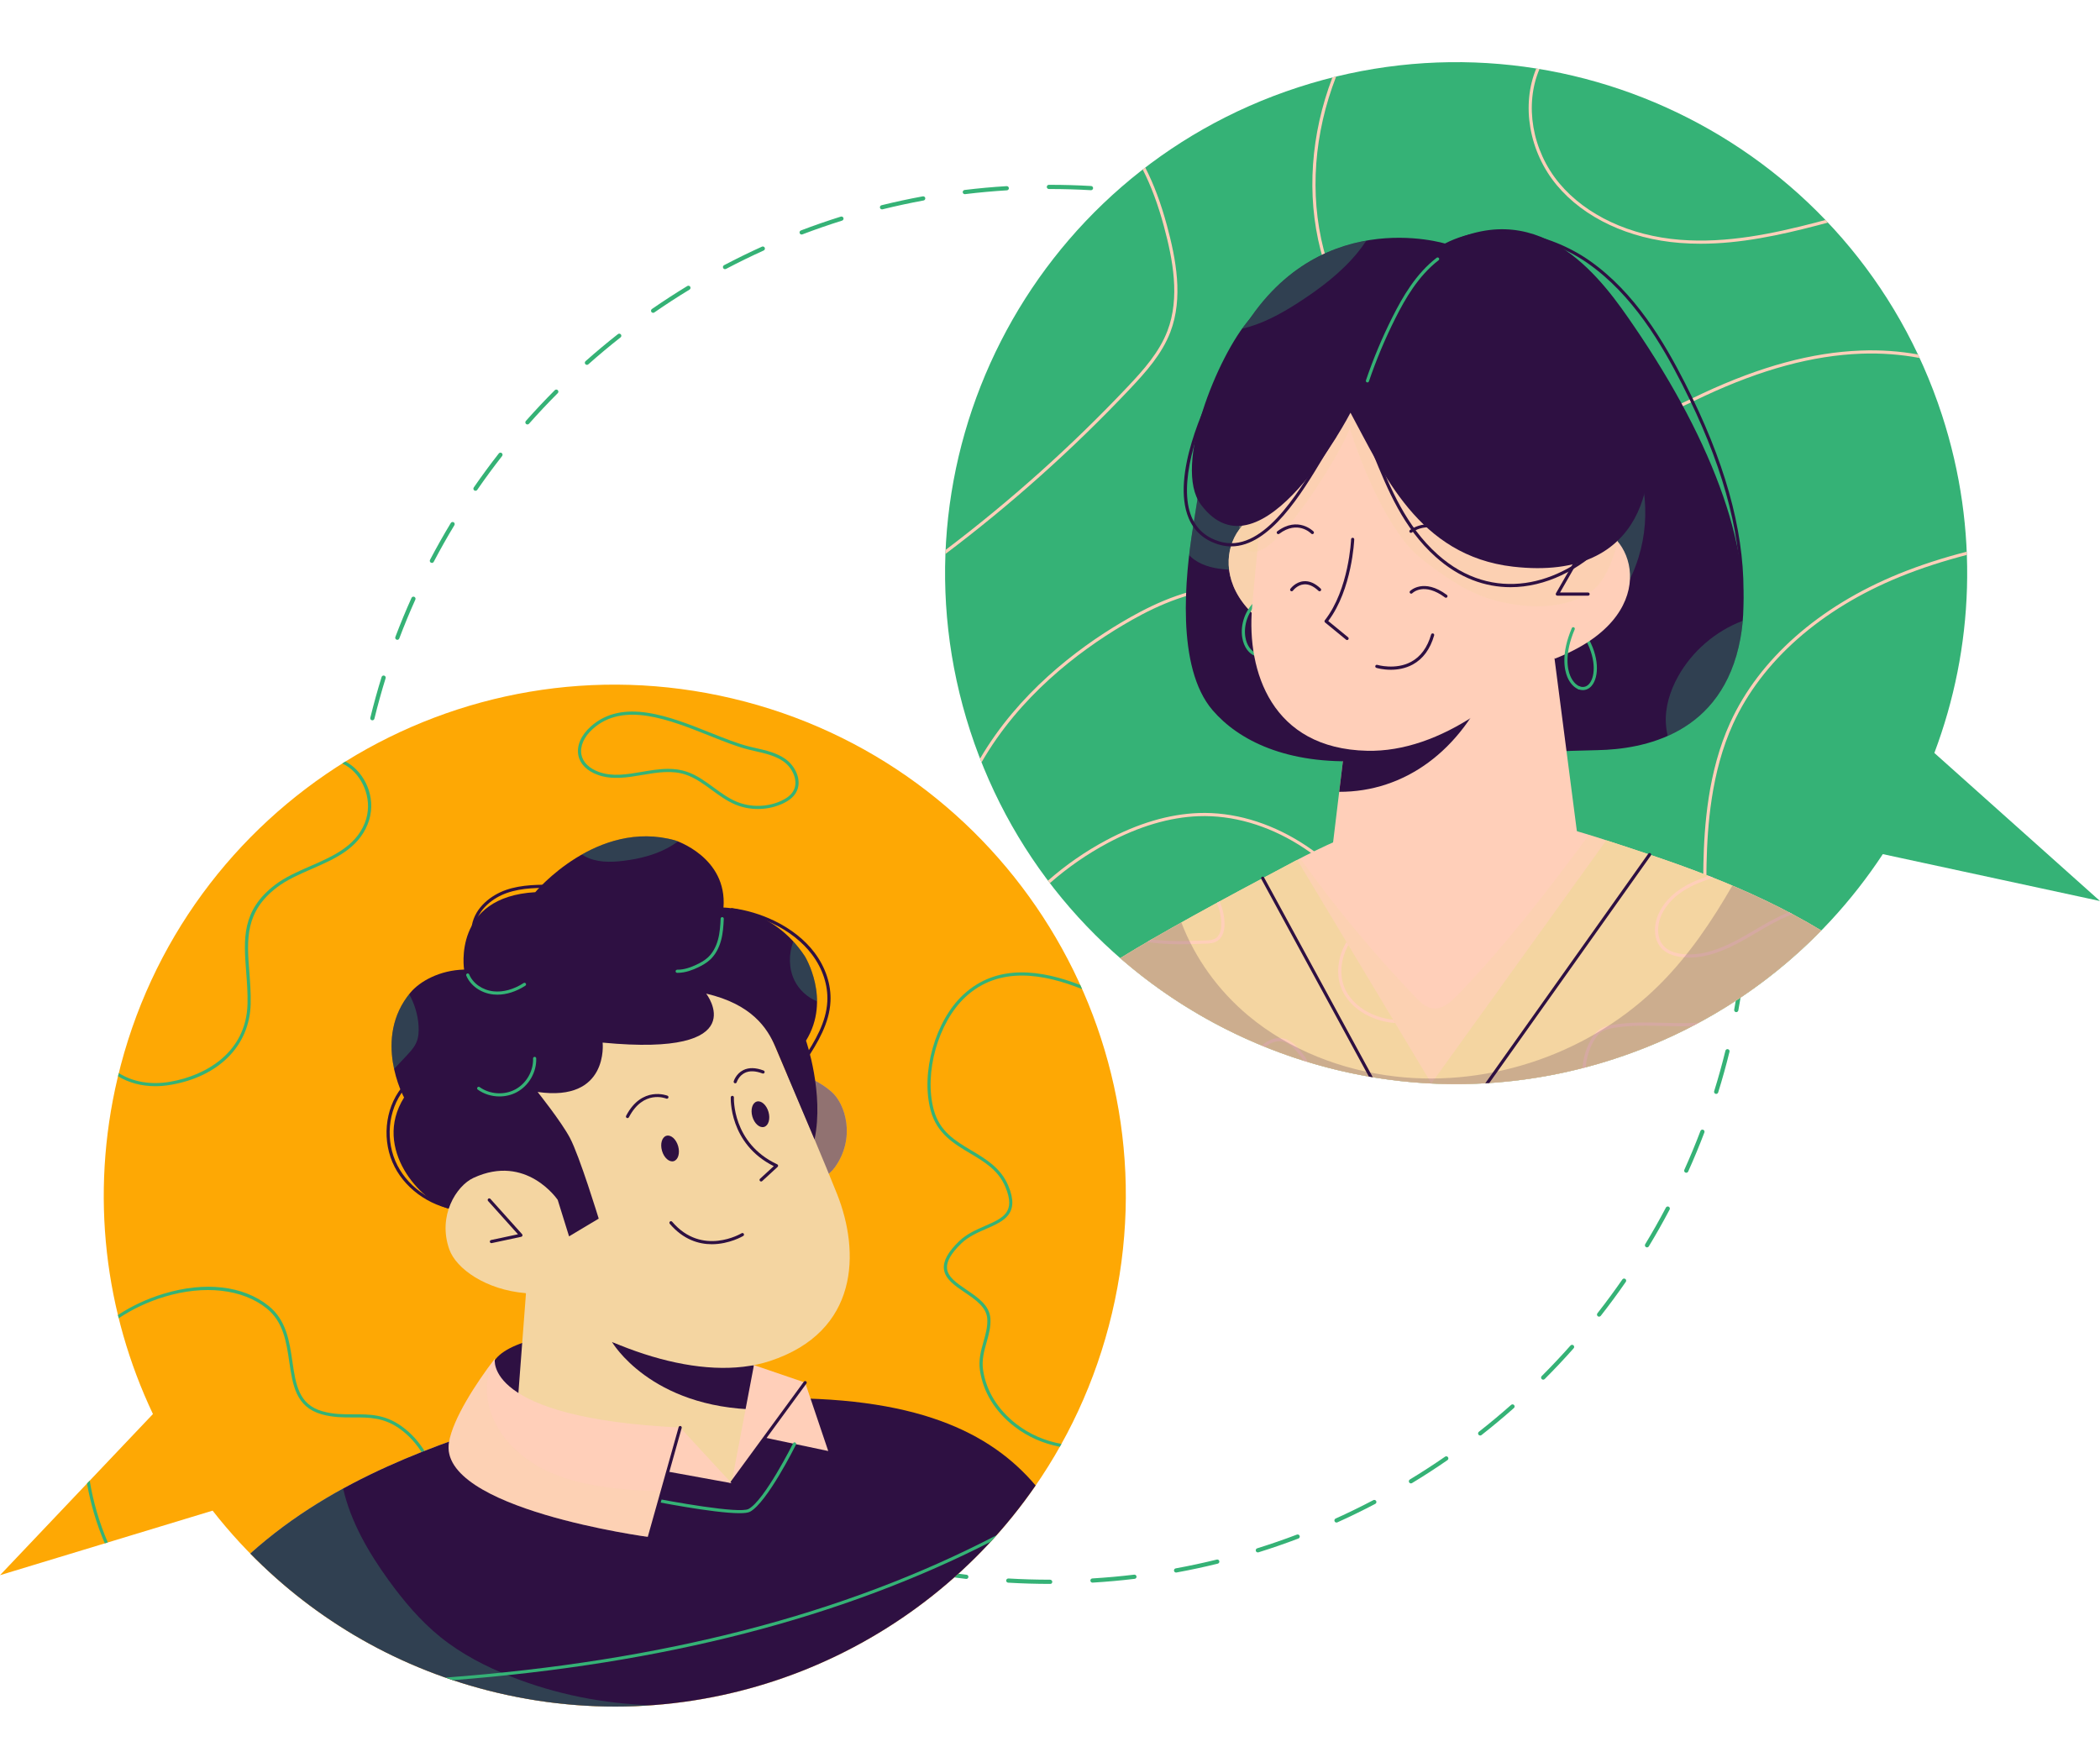 <?xml version="1.0" encoding="UTF-8" standalone="no"?><svg xmlns="http://www.w3.org/2000/svg" xmlns:xlink="http://www.w3.org/1999/xlink" fill="#000000" height="418.5" preserveAspectRatio="xMidYMid meet" version="1" viewBox="0.0 -14.8 500.0 418.5" width="500" zoomAndPan="magnify"><g id="change1_4"><path d="M250.089,362.379H250c-3.317,0-6.67-0.099-9.964-0.293 c-0.275-0.016-0.486-0.253-0.47-0.528c0.017-0.277,0.29-0.48,0.528-0.47 c3.274,0.193,6.607,0.291,9.905,0.291c0.276,0,0.544,0.224,0.544,0.5 S250.365,362.379,250.089,362.379z M260.116,362.076 c-0.263,0-0.483-0.205-0.499-0.47c-0.017-0.275,0.193-0.512,0.469-0.529 c3.32-0.2,6.671-0.502,9.959-0.899c0.255-0.035,0.523,0.161,0.556,0.437 c0.033,0.274-0.162,0.523-0.437,0.557c-3.308,0.399-6.679,0.703-10.018,0.904 C260.136,362.075,260.126,362.076,260.116,362.076z M230.076,361.196 c-0.021,0-0.04-0.001-0.061-0.003c-3.314-0.396-6.661-0.899-9.947-1.495 c-0.272-0.049-0.452-0.31-0.403-0.582c0.05-0.272,0.316-0.451,0.581-0.403 c3.267,0.592,6.594,1.093,9.889,1.486c0.274,0.033,0.47,0.282,0.437,0.556 C230.541,361.009,230.325,361.196,230.076,361.196z M280.019,359.673 c-0.236,0-0.447-0.169-0.491-0.41c-0.049-0.272,0.131-0.532,0.402-0.582 c3.262-0.595,6.551-1.3,9.777-2.093c0.271-0.068,0.54,0.098,0.604,0.366 c0.066,0.268-0.098,0.539-0.366,0.605c-3.245,0.799-6.555,1.507-9.836,2.106 C280.079,359.67,280.049,359.673,280.019,359.673z M210.35,357.616 c-0.039,0-0.079-0.004-0.119-0.014c-3.24-0.794-6.502-1.699-9.694-2.689 c-0.264-0.082-0.411-0.362-0.329-0.625c0.081-0.264,0.356-0.413,0.626-0.33 c3.173,0.985,6.415,1.884,9.636,2.673c0.268,0.066,0.433,0.336,0.366,0.605 C210.779,357.463,210.575,357.616,210.35,357.616z M299.487,354.88 c-0.213,0-0.41-0.137-0.478-0.351c-0.082-0.264,0.065-0.544,0.329-0.626 c3.165-0.986,6.345-2.084,9.451-3.264c0.258-0.1,0.547,0.031,0.646,0.29 c0.098,0.258-0.032,0.547-0.29,0.645c-3.126,1.188-6.325,2.292-9.51,3.285 C299.587,354.873,299.536,354.88,299.487,354.88z M191.185,351.663 c-0.059,0-0.119-0.01-0.177-0.032c-3.128-1.185-6.261-2.481-9.31-3.854 c-0.252-0.113-0.364-0.41-0.251-0.661c0.113-0.253,0.413-0.362,0.661-0.251 c3.031,1.364,6.145,2.653,9.253,3.831c0.259,0.098,0.389,0.387,0.291,0.645 C191.576,351.54,191.387,351.663,191.185,351.663z M318.215,347.768 c-0.19,0-0.372-0.109-0.456-0.294c-0.113-0.252-0.001-0.548,0.251-0.661 c3.023-1.364,6.043-2.837,8.975-4.38c0.243-0.128,0.545-0.036,0.675,0.209 c0.129,0.245,0.035,0.547-0.21,0.675c-2.949,1.552-5.987,3.035-9.028,4.406 C318.354,347.754,318.284,347.768,318.215,347.768z M172.874,343.423 c-0.079,0-0.158-0.019-0.232-0.057c-2.954-1.552-5.905-3.218-8.77-4.951 c-0.236-0.143-0.312-0.45-0.169-0.687c0.144-0.237,0.452-0.31,0.687-0.169 c2.848,1.723,5.78,3.379,8.717,4.921c0.244,0.128,0.339,0.431,0.21,0.675 C173.228,343.326,173.054,343.423,172.874,343.423z M335.94,338.444 c-0.17,0-0.335-0.086-0.429-0.241c-0.143-0.236-0.067-0.543,0.169-0.687 c2.83-1.714,5.652-3.542,8.387-5.433c0.227-0.156,0.538-0.102,0.695,0.127 c0.157,0.227,0.101,0.539-0.127,0.695c-2.751,1.903-5.59,3.742-8.438,5.466 C336.117,338.42,336.028,338.444,335.94,338.444z M155.704,333.033 c-0.099,0-0.197-0.029-0.284-0.089c-2.75-1.9-5.477-3.908-8.105-5.968 c-0.217-0.17-0.255-0.485-0.085-0.702s0.483-0.255,0.702-0.085 c2.612,2.048,5.323,4.044,8.057,5.933c0.228,0.157,0.284,0.468,0.127,0.695 C156.019,332.957,155.862,333.033,155.704,333.033z M352.422,327.046 c-0.147,0-0.295-0.065-0.394-0.191c-0.17-0.217-0.133-0.531,0.085-0.702 c2.615-2.053,5.198-4.208,7.677-6.404c0.207-0.183,0.522-0.166,0.706,0.042 c0.184,0.207,0.164,0.522-0.042,0.706c-2.494,2.21-5.093,4.377-7.724,6.443 C352.639,327.012,352.53,327.046,352.422,327.046z M139.916,320.657 c-0.118,0-0.236-0.042-0.332-0.126c-2.501-2.215-4.966-4.535-7.327-6.895 c-0.195-0.195-0.195-0.512,0-0.707s0.512-0.195,0.707,0 c2.347,2.345,4.798,4.651,7.284,6.854c0.206,0.183,0.226,0.499,0.042,0.706 C140.191,320.6,140.054,320.657,139.916,320.657z M367.426,313.748 c-0.128,0-0.256-0.049-0.354-0.146c-0.195-0.195-0.195-0.512,0-0.707 c2.35-2.35,4.657-4.8,6.857-7.28c0.183-0.208,0.498-0.226,0.706-0.042 c0.206,0.183,0.226,0.499,0.042,0.706c-2.213,2.496-4.534,4.96-6.898,7.324 C367.682,313.699,367.554,313.748,367.426,313.748z M125.73,306.484 c-0.138,0-0.275-0.057-0.374-0.168c-2.217-2.498-4.385-5.096-6.446-7.72 c-0.17-0.217-0.133-0.531,0.085-0.702c0.216-0.171,0.53-0.134,0.702,0.084 c2.048,2.608,4.204,5.19,6.407,7.673c0.184,0.207,0.164,0.523-0.042,0.706 C125.967,306.442,125.849,306.484,125.73,306.484z M380.733,298.742 c-0.108,0-0.217-0.035-0.309-0.106c-0.217-0.17-0.255-0.485-0.085-0.702 c2.054-2.619,4.051-5.329,5.937-8.054c0.156-0.228,0.468-0.283,0.695-0.126 c0.228,0.157,0.284,0.468,0.127,0.696c-1.896,2.742-3.905,5.468-5.972,8.102 C381.028,298.676,380.882,298.742,380.733,298.742z M113.352,290.72 c-0.158,0-0.314-0.075-0.411-0.215c-1.897-2.742-3.738-5.579-5.472-8.434 c-0.143-0.236-0.067-0.543,0.168-0.687c0.236-0.142,0.544-0.069,0.688,0.168 c1.723,2.837,3.552,5.658,5.438,8.383c0.157,0.227,0.101,0.539-0.127,0.696 C113.55,290.691,113.45,290.72,113.352,290.72z M392.145,282.24 c-0.089,0-0.178-0.023-0.259-0.072c-0.236-0.143-0.312-0.451-0.169-0.687 c1.725-2.845,3.382-5.776,4.927-8.714c0.129-0.245,0.432-0.337,0.675-0.209 c0.245,0.128,0.339,0.431,0.21,0.675c-1.554,2.955-3.222,5.905-4.956,8.767 C392.479,282.154,392.313,282.24,392.145,282.24z M102.961,273.591 c-0.18,0-0.353-0.097-0.442-0.267c-1.551-2.945-3.035-5.982-4.412-9.026 c-0.113-0.251-0.002-0.548,0.25-0.662c0.249-0.114,0.548-0.002,0.662,0.25 c1.367,3.026,2.843,6.044,4.385,8.973c0.129,0.244,0.035,0.547-0.209,0.675 C103.119,273.572,103.04,273.591,102.961,273.591z M401.489,264.474 c-0.069,0-0.139-0.014-0.205-0.044c-0.252-0.113-0.364-0.409-0.251-0.661 c1.364-3.025,2.654-6.138,3.836-9.251c0.098-0.258,0.387-0.389,0.646-0.29 c0.258,0.098,0.388,0.387,0.29,0.645c-1.189,3.133-2.487,6.264-3.859,9.308 C401.861,264.365,401.68,264.474,401.489,264.474z M94.721,255.346 c-0.201,0-0.392-0.123-0.468-0.322c-1.188-3.125-2.295-6.323-3.29-9.507 c-0.082-0.264,0.064-0.544,0.328-0.626c0.268-0.083,0.545,0.065,0.627,0.328 c0.988,3.165,2.088,6.344,3.271,9.45c0.098,0.258-0.032,0.547-0.29,0.645 C94.84,255.335,94.78,255.346,94.721,255.346z M408.612,245.695 c-0.049,0-0.099-0.007-0.148-0.022c-0.264-0.082-0.411-0.362-0.329-0.626 c0.984-3.163,1.886-6.404,2.68-9.634c0.065-0.268,0.334-0.436,0.604-0.366 c0.269,0.065,0.433,0.336,0.366,0.604c-0.798,3.25-1.705,6.511-2.695,9.692 C409.023,245.558,408.825,245.695,408.612,245.695z M88.743,236.207 c-0.225,0-0.43-0.152-0.485-0.38c-0.802-3.25-1.512-6.559-2.111-9.835 c-0.05-0.271,0.131-0.532,0.402-0.582c0.267-0.05,0.531,0.13,0.582,0.402 c0.596,3.256,1.302,6.545,2.098,9.776c0.066,0.268-0.098,0.539-0.365,0.605 C88.822,236.203,88.782,236.207,88.743,236.207z M413.395,226.224 c-0.03,0-0.061-0.002-0.091-0.008c-0.271-0.049-0.451-0.31-0.402-0.581 c0.595-3.268,1.097-6.594,1.492-9.887c0.033-0.275,0.283-0.466,0.556-0.437 c0.274,0.033,0.47,0.282,0.437,0.556c-0.397,3.313-0.902,6.66-1.5,9.947 C413.842,226.055,413.631,226.224,413.395,226.224z M85.13,216.487 c-0.249,0-0.465-0.186-0.495-0.44c-0.4-3.299-0.707-6.669-0.91-10.017 c-0.017-0.275,0.193-0.513,0.469-0.529c0.279-0.02,0.514,0.194,0.529,0.469 c0.202,3.328,0.507,6.678,0.904,9.958c0.033,0.274-0.162,0.523-0.436,0.557 C85.171,216.486,85.15,216.487,85.13,216.487z M415.786,206.318 c-0.01,0-0.02-0-0.029-0.001c-0.276-0.016-0.486-0.253-0.47-0.529 c0.197-3.312,0.297-6.674,0.297-9.994v-0.354c0-0.276,0.224-0.5,0.5-0.5s0.5,0.224,0.5,0.5 v0.354c0,3.339-0.101,6.722-0.299,10.053 C416.27,206.114,416.049,206.318,415.786,206.318z M83.916,196.473 c-0.276,0-0.5-0.224-0.5-0.5v-0.178c0-3.284,0.097-6.607,0.288-9.876 c0.016-0.275,0.258-0.485,0.528-0.47c0.275,0.016,0.486,0.252,0.47,0.528 c-0.189,3.25-0.286,6.553-0.286,9.817v0.178 C84.416,196.249,84.192,196.473,83.916,196.473z M415.765,185.915 c-0.262,0-0.481-0.204-0.498-0.469c-0.206-3.322-0.514-6.672-0.915-9.957 c-0.034-0.274,0.161-0.523,0.436-0.557c0.264-0.041,0.522,0.161,0.557,0.436 c0.404,3.304,0.714,6.674,0.921,10.016c0.018,0.275-0.192,0.513-0.468,0.53 C415.786,185.914,415.775,185.915,415.765,185.915z M85.089,176.459 c-0.021,0-0.04-0.001-0.061-0.003c-0.273-0.033-0.47-0.282-0.437-0.556 c0.395-3.319,0.896-6.666,1.489-9.948c0.05-0.272,0.312-0.453,0.581-0.403 c0.271,0.049,0.452,0.31,0.403,0.581c-0.59,3.263-1.088,6.59-1.481,9.889 C85.554,176.272,85.338,176.459,85.089,176.459z M413.329,166.015 c-0.236,0-0.446-0.168-0.491-0.409c-0.602-3.268-1.311-6.556-2.108-9.774 c-0.066-0.268,0.097-0.539,0.365-0.605c0.27-0.067,0.539,0.097,0.605,0.365 c0.803,3.237,1.516,6.546,2.122,9.833c0.05,0.272-0.13,0.533-0.401,0.583 C413.39,166.013,413.359,166.015,413.329,166.015z M88.657,156.73 c-0.039,0-0.079-0.004-0.119-0.014c-0.268-0.066-0.432-0.336-0.366-0.604 c0.792-3.242,1.695-6.503,2.685-9.695c0.081-0.263,0.355-0.413,0.626-0.33 c0.264,0.082,0.411,0.362,0.329,0.625c-0.983,3.172-1.881,6.414-2.669,9.636 C89.087,156.577,88.883,156.73,88.657,156.73z M408.507,146.555 c-0.213,0-0.41-0.137-0.478-0.351c-0.993-3.167-2.097-6.346-3.279-9.446 c-0.099-0.258,0.03-0.547,0.288-0.646c0.261-0.099,0.547,0.031,0.646,0.289 c1.19,3.119,2.301,6.316,3.301,9.503c0.082,0.263-0.064,0.544-0.328,0.626 C408.606,146.547,408.557,146.555,408.507,146.555z M94.6,137.561 c-0.059,0-0.118-0.01-0.177-0.032c-0.259-0.098-0.389-0.386-0.291-0.645 c1.184-3.129,2.479-6.263,3.85-9.312c0.112-0.251,0.41-0.364,0.661-0.251 c0.252,0.113,0.364,0.409,0.251,0.661c-1.363,3.031-2.65,6.145-3.826,9.255 C94.991,137.438,94.802,137.561,94.6,137.561z M401.364,127.838 c-0.19,0-0.372-0.109-0.455-0.293c-1.367-3.017-2.846-6.034-4.396-8.968 c-0.129-0.244-0.035-0.546,0.209-0.675c0.241-0.128,0.546-0.037,0.676,0.208 c1.559,2.951,3.047,5.986,4.421,9.021c0.114,0.252,0.003,0.548-0.249,0.662 C401.504,127.824,401.434,127.838,401.364,127.838z M102.831,119.247 c-0.079,0-0.158-0.019-0.232-0.057c-0.244-0.128-0.339-0.431-0.21-0.675 c1.556-2.966,3.22-5.917,4.946-8.772c0.144-0.237,0.452-0.31,0.687-0.169 c0.236,0.143,0.312,0.45,0.169,0.687c-1.716,2.837-3.37,5.771-4.917,8.719 C103.185,119.15,103.011,119.247,102.831,119.247z M392.012,110.128 c-0.168,0-0.333-0.085-0.427-0.24c-1.726-2.835-3.559-5.654-5.448-8.377 c-0.157-0.227-0.101-0.539,0.126-0.696c0.226-0.158,0.538-0.101,0.696,0.125 c1.9,2.74,3.744,5.575,5.479,8.428c0.144,0.236,0.069,0.543-0.167,0.687 C392.19,110.105,392.101,110.128,392.012,110.128z M113.212,102.072 c-0.099,0-0.197-0.029-0.284-0.088c-0.228-0.157-0.284-0.468-0.127-0.696 c1.894-2.744,3.899-5.472,5.963-8.108c0.17-0.218,0.483-0.256,0.702-0.085 c0.217,0.17,0.255,0.484,0.085,0.702c-2.051,2.621-4.045,5.333-5.928,8.06 C113.526,101.996,113.37,102.072,113.212,102.072z M380.587,93.664 c-0.147,0-0.294-0.065-0.393-0.191c-2.047-2.602-4.206-5.182-6.416-7.667 c-0.184-0.206-0.165-0.522,0.042-0.706c0.205-0.184,0.521-0.166,0.706,0.042 c2.223,2.5,4.395,5.095,6.453,7.713c0.171,0.217,0.134,0.531-0.083,0.702 C380.805,93.629,380.695,93.664,380.587,93.664z M125.579,86.277 c-0.118,0-0.236-0.042-0.331-0.125c-0.207-0.183-0.227-0.499-0.043-0.706 c2.211-2.5,4.529-4.966,6.891-7.332c0.195-0.196,0.512-0.195,0.707-0.001 c0.195,0.195,0.195,0.512,0,0.707c-2.346,2.352-4.65,4.804-6.85,7.289 C125.854,86.22,125.717,86.277,125.579,86.277z M367.266,78.682 c-0.128,0-0.256-0.049-0.354-0.146c-2.354-2.348-4.808-4.651-7.291-6.846 c-0.207-0.183-0.227-0.499-0.044-0.706c0.185-0.208,0.5-0.226,0.706-0.043 c2.498,2.208,4.967,4.525,7.336,6.887c0.195,0.195,0.195,0.512,0.001,0.707 C367.522,78.634,367.394,78.682,367.266,78.682z M139.745,72.085 c-0.138,0-0.275-0.057-0.374-0.168c-0.184-0.207-0.164-0.522,0.042-0.706 c2.497-2.218,5.094-4.389,7.717-6.451c0.214-0.17,0.531-0.134,0.701,0.084 c0.171,0.217,0.134,0.532-0.084,0.702c-2.606,2.049-5.188,4.207-7.67,6.413 C139.982,72.043,139.863,72.085,139.745,72.085z M352.238,65.4 c-0.108,0-0.217-0.035-0.308-0.106c-2.613-2.044-5.326-4.038-8.063-5.925 c-0.227-0.157-0.284-0.468-0.127-0.695c0.157-0.229,0.469-0.284,0.695-0.128 c2.753,1.898,5.482,3.904,8.11,5.96c0.218,0.17,0.257,0.484,0.086,0.702 C352.533,65.334,352.387,65.4,352.238,65.4z M155.503,59.697 c-0.158,0-0.313-0.075-0.411-0.215c-0.157-0.227-0.101-0.538,0.126-0.696 c2.749-1.905,5.586-3.747,8.432-5.475c0.235-0.143,0.543-0.069,0.688,0.168 c0.143,0.236,0.067,0.543-0.168,0.687c-2.829,1.717-5.648,3.548-8.381,5.442 C155.701,59.668,155.602,59.697,155.503,59.697z M335.718,54.012 c-0.089,0-0.178-0.023-0.259-0.072c-2.849-1.72-5.783-3.373-8.722-4.912 c-0.244-0.128-0.339-0.43-0.211-0.675c0.129-0.245,0.434-0.339,0.676-0.211 c2.955,1.549,5.907,3.211,8.774,4.941c0.236,0.143,0.312,0.45,0.169,0.687 C336.052,53.926,335.887,54.012,335.718,54.012z M172.626,49.298 c-0.179,0-0.353-0.097-0.442-0.267c-0.129-0.244-0.035-0.547,0.209-0.676 c2.952-1.557,5.988-3.042,9.024-4.416c0.249-0.114,0.547-0.002,0.662,0.25 c0.113,0.251,0.002,0.548-0.25,0.662c-3.019,1.365-6.036,2.842-8.97,4.39 C172.785,49.279,172.705,49.298,172.626,49.298z M317.938,44.697 c-0.068,0-0.139-0.014-0.205-0.044c-3.035-1.362-6.15-2.647-9.258-3.821 c-0.258-0.098-0.389-0.386-0.291-0.645c0.097-0.259,0.384-0.39,0.645-0.291 c3.126,1.18,6.26,2.474,9.314,3.844c0.252,0.113,0.364,0.409,0.251,0.661 C318.311,44.587,318.128,44.697,317.938,44.697z M190.867,41.047 c-0.201,0-0.392-0.123-0.467-0.322c-0.099-0.258,0.03-0.547,0.289-0.646 c3.12-1.189,6.318-2.298,9.505-3.295c0.268-0.082,0.545,0.065,0.627,0.328 c0.082,0.264-0.064,0.544-0.328,0.626c-3.167,0.992-6.346,2.093-9.448,3.275 C190.986,41.037,190.927,41.047,190.867,41.047z M299.146,37.603 c-0.049,0-0.099-0.007-0.147-0.022c-3.174-0.981-6.416-1.877-9.638-2.663 c-0.269-0.065-0.433-0.336-0.367-0.604c0.065-0.268,0.34-0.433,0.604-0.367 c3.242,0.791,6.504,1.692,9.696,2.679c0.264,0.082,0.412,0.361,0.33,0.625 C299.558,37.465,299.36,37.603,299.146,37.603z M210.003,35.059 c-0.225,0-0.429-0.152-0.485-0.38c-0.066-0.268,0.098-0.539,0.365-0.605 c3.237-0.801,6.547-1.513,9.835-2.117c0.265-0.051,0.531,0.129,0.582,0.401 c0.05,0.271-0.13,0.532-0.401,0.582c-3.269,0.601-6.558,1.309-9.775,2.104 C210.083,35.055,210.042,35.059,210.003,35.059z M279.668,32.854 c-0.03,0-0.06-0.002-0.09-0.008c-3.264-0.589-6.591-1.085-9.889-1.476 c-0.274-0.033-0.471-0.281-0.438-0.555c0.031-0.274,0.281-0.469,0.555-0.438 c3.318,0.393,6.665,0.893,9.949,1.485c0.271,0.049,0.452,0.309,0.403,0.581 C280.115,32.684,279.905,32.854,279.668,32.854z M229.72,31.436 c-0.249,0-0.465-0.186-0.495-0.439c-0.033-0.274,0.161-0.523,0.436-0.557 c3.314-0.403,6.685-0.711,10.018-0.914c0.261-0.014,0.513,0.193,0.529,0.469 s-0.193,0.513-0.469,0.529c-3.312,0.202-6.662,0.508-9.957,0.909 C229.761,31.435,229.74,31.436,229.72,31.436z M259.76,30.494 c-0.011,0-0.021-0-0.03-0.001c-3.215-0.187-6.488-0.281-9.729-0.281 l-0.266,0c-0.276,0-0.5-0.224-0.5-0.5s0.224-0.5,0.5-0.5l0.263-0 c3.264,0,6.557,0.095,9.791,0.283c0.275,0.016,0.486,0.252,0.47,0.528 C260.242,30.288,260.022,30.494,259.76,30.494z" fill="#35b276"/></g><g><g id="change1_9"><path d="M460.56,164.503c9.397-24.938,10.709-53.116,1.829-80.431 c-20.772-63.894-89.407-98.851-153.301-78.079s-98.851,89.407-78.079,153.301 c20.772,63.894,89.407,98.851,153.301,78.079 c27.315-8.88,49.334-26.512,63.979-48.777L500,199.763L460.56,164.503z" fill="#35b276"/></g><g id="change2_1"><path d="M468.299,117.343c-5.401,1.402-10.758,3.099-15.963,5.221 c-18.785,7.659-32.884,20.098-39.699,35.026 c-5.258,11.518-6.12,24.5-6.312,33.264c-0.111,5.066-0.058,10.917,1.989,16.25 c1.628,4.236,4.497,7.998,7.06,11.19c0.64,0.798,1.312,1.611,2.002,2.426 c-0.204,0.146-0.405,0.295-0.61,0.44c-0.681-0.805-1.344-1.608-1.977-2.396 c-2.598-3.237-5.509-7.054-7.174-11.392c-2.097-5.459-2.152-11.397-2.04-16.535 c0.192-8.83,1.063-21.915,6.38-33.559 c6.895-15.103,21.135-27.678,40.098-35.409 c5.289-2.157,10.73-3.875,16.211-5.292 C468.275,116.833,468.29,117.088,468.299,117.343z M268.984,77.862 c3.952-4.182,7.665-8.366,9.664-13.57c3.131-8.153,1.35-17.417-0.806-25.403 c-1.431-5.303-3.154-9.894-5.158-13.779c-0.201,0.154-0.404,0.307-0.604,0.462 c1.952,3.81,3.635,8.313,5.038,13.513c2.124,7.87,3.884,16.987,0.831,24.939 c-1.95,5.076-5.611,9.199-9.51,13.323 c-13.328,14.101-27.825,27.09-43.29,38.803 c-0.015,0.324-0.035,0.647-0.048,0.971 C240.787,105.284,255.485,92.143,268.984,77.862z M285.365,178.811 c-6.999,0.253-14.389,2.432-21.964,6.477c-4.984,2.661-9.638,5.893-13.883,9.617 c0.151,0.2,0.304,0.398,0.457,0.597c4.211-3.7,8.831-6.91,13.78-9.553 c7.474-3.99,14.754-6.139,21.638-6.389c16.243-0.588,33.04,9.853,42.816,26.593 c6.758,11.571,9.864,24.562,11.478,37.007c0.253,0.015,0.508,0.024,0.761,0.037 c-1.619-12.566-4.746-25.703-11.591-37.422 C318.941,188.799,301.873,178.208,285.365,178.811z M399.964,43.049 c1.646,0.129,3.289,0.19,4.926,0.19c9.541,0,18.896-2.048,27.681-4.33 c0.882-0.229,1.762-0.472,2.644-0.707c-0.195-0.206-0.386-0.416-0.582-0.621 c-0.75,0.2-1.5,0.407-2.251,0.602c-10.229,2.657-21.228,4.996-32.358,4.118 c-11.921-0.94-22.401-5.841-28.752-13.447 c-6.557-7.851-8.322-18.785-4.731-27.212c-0.255-0.042-0.509-0.089-0.764-0.13 c-3.601,8.658-1.771,19.811,4.918,27.822 C377.174,37.094,387.843,42.093,399.964,43.049z M443.098,69.425 c4.812-0.179,9.487,0.179,13.939,1.021c-0.129-0.279-0.253-0.562-0.384-0.839 c-4.351-0.783-8.905-1.109-13.583-0.931C431.5,69.109,419.225,72.423,405.541,78.807 c-0.925,0.432-1.847,0.872-2.77,1.313c-3.863,1.846-7.858,3.755-12.022,4.934 c-6.304,1.785-12.851,1.883-18.412,1.742c-9.165-0.231-15.977-1.239-22.087-3.268 c-16.662-5.533-30.44-20.827-35.103-38.964 c-3.391-13.194-2.26-27.661,2.983-41.134c-0.299,0.073-0.598,0.154-0.896,0.229 c-5.133,13.475-6.202,27.91-2.813,41.091 c4.724,18.378,18.694,33.878,35.593,39.49c6.184,2.053,13.062,3.073,22.304,3.306 c5.626,0.142,12.237,0.042,18.637-1.771c4.226-1.196,8.249-3.119,12.141-4.979 c0.921-0.44,1.841-0.879,2.763-1.31 C419.449,73.146,431.631,69.855,443.098,69.425z M368.341,205.849 c-0.479-21.313-2.814-43.01-16.551-57.339 c-8.66-9.034-20.71-13.86-32.31-18.03 c-9.817-3.528-19.462-6.618-29.439-5.648c-9.172,0.888-17.522,5.314-23.006,8.565 c-10.825,6.42-24.611,16.966-33.683,32.451c0.115,0.297,0.234,0.591,0.352,0.886 c8.987-15.627,22.852-26.25,33.714-32.692c5.422-3.215,13.673-7.591,22.695-8.465 c9.829-0.953,19.38,2.109,29.113,5.608c11.516,4.139,23.475,8.926,32.022,17.842 c13.559,14.145,15.867,35.676,16.342,56.837l0.033,1.485 c0.25,11.323,0.507,22.862,2.724,33.665c0.245-0.049,0.491-0.099,0.736-0.15 c-2.206-10.746-2.46-22.247-2.71-33.532L368.341,205.849z" fill="#ffcfb9"/></g><g id="change3_25"><path d="M380.364,163.836c10.792-0.218,29.788-3.631,34.017-26.588 c3.566-19.357-6.041-46.183-25.43-74.511 c-6.878-10.049-21.425-31.281-44.651-19.467c0,0-31.849-10.059-49.808,22.89 c-5.501,10.094-4.775,9.225-10.472,44.774 c-1.823,11.377-4.095,33.189,4.703,43.405 c6.134,7.123,17.542,12.988,35.617,12.054 C339.089,165.631,365.598,164.135,380.364,163.836z" fill="#2e1042"/></g><g id="change1_12" opacity="0.3"><path d="M388.626,121.948c4.606-10.432,3.845-21.503-0.647-31.592 c-5.066-11.377-9.828-8.069-12.193,3.609 C374.079,102.389,377.78,146.503,388.626,121.948z" fill="#35b276"/></g><g id="change1_11" opacity="0.3"><path d="M291.203,120.743c6.621,0.694,13.625-1.102,18.593-5.533 c2.922-2.606,5.036-5.977,7.109-9.299c-5.149-1.192-10.235-2.022-15.299-3.534 c-5.16-1.54-10.296-3.24-15.49-4.662c-0.592,3.752-1.276,8.097-2.097,13.219 c-0.303,1.89-0.614,4.085-0.889,6.449c0.145,0.153,0.288,0.308,0.445,0.451 C285.62,119.701,288.45,120.454,291.203,120.743z" fill="#35b276"/></g><g id="change2_7"><path d="M368.443 129.031L376.386 190.4 316.683 191.755 323.304 136.912z" fill="#ffcfb9"/></g><g id="change2_4"><path d="M320.379,116.777c0,0-4.828-11.346-18.895-9.51 c-10.059,1.313-16.786,21.492,9.018,31.441L320.379,116.777z" fill="#ffcfb9"/></g><g id="change4_4" opacity="0.5"><path d="M320.379,116.777c0,0-4.828-11.346-18.895-9.51 c-10.059,1.313-16.786,21.492,9.018,31.441L320.379,116.777z" fill="#f4d5a1"/></g><g id="change1_17"><path d="M299.169,141.517c-0.038,0-0.077-0.006-0.116-0.019 c-1.695-0.551-2.924-2.229-3.284-4.49c-0.458-2.875,0.536-6.838,3.791-9.214 c0.166-0.122,0.401-0.086,0.523,0.082c0.122,0.167,0.086,0.402-0.082,0.524 c-2.998,2.189-3.914,5.841-3.491,8.49c0.314,1.977,1.353,3.433,2.775,3.896 c0.196,0.064,0.305,0.275,0.24,0.472 C299.474,141.416,299.327,141.517,299.169,141.517z" fill="#35b276"/></g><g id="change3_28"><path d="M355.017,147.001c2.257-5.385-31.712-10.088-31.712-10.088 l-5.176,28.379l1.607,1.179l-0.88,7.289 C334.379,173.805,347.876,164.035,355.017,147.001z" fill="#2e1042"/></g><g id="change1_1"><path d="M376.856,149.539c-0.322,0-0.655-0.058-0.992-0.175 c-0.195-0.068-0.298-0.282-0.23-0.478c0.069-0.196,0.283-0.298,0.479-0.23 c1.138,0.397,1.892-0.151,2.323-0.681c1.5-1.847,1.565-6.346-1.269-11.047 c-0.106-0.177-0.05-0.408,0.128-0.515c0.176-0.106,0.407-0.051,0.515,0.128 c3.042,5.047,2.911,9.811,1.208,11.907 C378.436,149.165,377.679,149.539,376.856,149.539z" fill="#35b276"/></g><g id="change2_8"><path d="M304.011,72.705c0,0-4.67,42.197-5.909,57.245 c-1.242,15.094,4.634,33.53,27.419,34.036 c17.295,0.384,35.299-12.875,49.618-31.504l6.794-54.521L304.011,72.705z" fill="#ffcfb9"/></g><g id="change2_5"><path d="M360.254,120.141c0,0,4.828-11.346,18.895-9.51 c10.059,1.313,16.786,21.492-9.018,31.441L360.254,120.141z" fill="#ffcfb9"/></g><g id="change4_5" opacity="0.3"><path d="M385.986,108.97l-4.052-31.009l-77.923-5.256 c0,0-16.477,46.421-4.648,43.803c6.362-1.408,19.738-23.213,22.042-29.308 c2.743,9.017,9.438,25.059,16.838,30.895c5.315,4.192,10.972,8.23,17.5,10.019 c7.818,2.142,17.297,2.429,23.69-2.554 C384.405,121.683,386.401,109.003,385.986,108.97z" fill="#f4d5a1"/></g><g id="change3_9"><path d="M378.119,127.048h-7.333c-0.134,0-0.258-0.071-0.324-0.187 c-0.067-0.116-0.067-0.258-0.001-0.375l5.732-9.999 c0.104-0.181,0.333-0.241,0.512-0.139c0.18,0.103,0.242,0.332,0.139,0.512 l-5.41,9.438h6.686c0.207,0,0.375,0.168,0.375,0.375S378.326,127.048,378.119,127.048z" fill="#2e1042"/></g><g id="change2_2"><path d="M308.17,190.33c-18.746,9.929-31.95,17.158-41.449,23.035 c31.177,27.145,75.414,37.72,117.588,24.009 c19.351-6.291,36.027-16.99,49.323-30.601 c-17.701-10.693-36.275-16.588-50.648-21.293 C353.128,175.708,336.951,175.086,308.17,190.33z" fill="#ffcfb9"/></g><g id="change4_1"><path d="M378.349,184.008 c-9.829,13.262-19.917,26.348-31.374,38.215c-1.603,1.661-3.599,3.43-5.885,3.112 c-1.625-0.226-2.897-1.464-4.034-2.646c-9.951-10.339-19.133-21.416-27.479-33.09 c-0.469,0.243-0.932,0.479-1.407,0.731c-18.746,9.929-31.95,17.158-41.449,23.035 c31.177,27.145,75.414,37.72,117.588,24.009 c19.351-6.291,36.027-16.99,49.323-30.601 c-17.701-10.693-36.275-16.588-50.648-21.293 C381.399,184.961,379.861,184.474,378.349,184.008z" fill="#f4d5a1" opacity="0.3"/></g><g id="change3_1"><path d="M331.142,144.693c-1.918,0-3.329-0.418-3.434-0.45 c-0.198-0.061-0.31-0.27-0.249-0.468c0.061-0.198,0.271-0.308,0.468-0.25 c0.042,0.013,4.361,1.285,8.079-0.738c2.257-1.226,3.851-3.409,4.739-6.488 c0.058-0.199,0.268-0.312,0.464-0.256c0.199,0.058,0.314,0.265,0.257,0.464 c-0.947,3.282-2.665,5.618-5.107,6.943 C334.57,144.42,332.69,144.693,331.142,144.693z" fill="#2e1042"/></g><g id="change3_5"><path d="M320.734,137.619c-0.084,0-0.168-0.028-0.237-0.085l-5.005-4.102 c-0.158-0.129-0.184-0.361-0.058-0.521c5.761-7.345,6.249-19.171,6.253-19.29 c0.008-0.202,0.174-0.361,0.375-0.361c0.004,0,0.009,0,0.014,0 c0.207,0.007,0.368,0.181,0.361,0.388c-0.005,0.119-0.49,11.884-6.189,19.435 l4.724,3.872c0.16,0.131,0.184,0.368,0.053,0.528 C320.95,137.572,320.843,137.619,320.734,137.619z" fill="#2e1042"/></g><g id="change3_20"><path d="M346.558,114.009c-0.1,0-0.198-0.039-0.271-0.117 c-5.295-5.572-9.928-2.035-10.121-1.883c-0.162,0.128-0.398,0.1-0.526-0.062 c-0.128-0.162-0.102-0.397,0.061-0.526c0.053-0.042,5.354-4.128,11.13,1.954 c0.143,0.15,0.137,0.388-0.014,0.53 C346.743,113.975,346.65,114.009,346.558,114.009z" fill="#2e1042"/></g><g id="change3_15"><path d="M304.354,112.392c-0.114,0-0.227-0.052-0.3-0.15 c-0.124-0.166-0.091-0.401,0.075-0.525c4.933-3.691,8.575,0.003,8.611,0.041 c0.144,0.149,0.139,0.386-0.011,0.529c-0.148,0.144-0.387,0.139-0.529-0.009 c-0.131-0.133-3.232-3.245-7.622,0.04 C304.512,112.368,304.433,112.392,304.354,112.392z" fill="#2e1042"/></g><g id="change3_21"><path d="M360.254,120.141c-22.511-2.591-30.856-22.162-38.709-36.661 c0,0-21.331,41.078-35.641,21.841c-6.709-9.019,3.96-35.402,11.62-44.14 c20.267-23.122,68.726-7.063,84.637,6.994 c3.797,3.355,8.183,13.021,9.465,17.923 C394.552,97.294,392.589,123.862,360.254,120.141z" fill="#2e1042"/></g><g id="change4_2"><path d="M382.455,185.309l-41.655,57.897l-31.941-53.235 c-0.231,0.121-0.456,0.235-0.689,0.358c-18.746,9.929-31.95,17.158-41.449,23.035 c31.177,27.145,75.414,37.72,117.588,24.009 c19.351-6.291,36.027-16.99,49.323-30.601 c-17.701-10.693-36.275-16.588-50.649-21.293 C382.805,185.421,382.633,185.367,382.455,185.309z" fill="#f4d5a1"/></g><g id="change3_23"><path d="M359.651,125.028c-5.999,0-12.17-2.129-17.864-7.24 c-7.684-6.896-11.327-15.828-14.852-24.467c-1.761-4.315-3.581-8.778-5.886-12.948 c-0.101-0.181-0.034-0.409,0.146-0.509c0.181-0.1,0.409-0.035,0.51,0.147 c2.326,4.208,4.155,8.692,5.924,13.027c3.492,8.56,7.104,17.412,14.657,24.191 c13.284,11.921,29.253,7.149,39.188-2.87c0.146-0.146,0.385-0.148,0.53-0.002 c0.147,0.146,0.148,0.383,0.003,0.53 C376.073,120.873,368.03,125.028,359.651,125.028z" fill="#2e1042"/></g><g id="change3_26"><path d="M293.15,115.316c-0.994,0-2.007-0.147-3.037-0.463 c-3.396-1.04-5.779-3.137-7.084-6.232c-4.304-10.214,4.22-27.691,5.973-31.091 c0.095-0.185,0.323-0.255,0.505-0.162c0.184,0.095,0.256,0.321,0.161,0.505 c-4.767,9.248-9.185,22.773-5.947,30.456c1.214,2.881,3.438,4.834,6.611,5.807 c10.02,3.065,18.501-11.084,24.122-20.445c1.094-1.822,2.128-3.544,3.024-4.885 c0.116-0.172,0.35-0.217,0.52-0.104c0.173,0.115,0.219,0.348,0.104,0.521 c-0.886,1.326-1.868,2.961-3.005,4.854 C309.916,102.706,302.344,115.316,293.15,115.316z" fill="#2e1042"/></g><g id="change3_32"><path d="M408.163,147.376c-0.092,0-0.184-0.033-0.256-0.101 c-0.151-0.141-0.159-0.378-0.019-0.53c4.311-4.614,6.493-11.665,6.487-20.958 c-0.011-14.727-4.546-30.775-13.864-49.061 c-4.847-9.51-11.789-21.387-22.541-28.882 c-9.146-6.376-23.413-9.902-34.666-3.401c-0.177,0.103-0.408,0.042-0.513-0.137 c-0.104-0.179-0.042-0.409,0.138-0.512c11.538-6.664,26.127-3.077,35.471,3.436 c10.888,7.59,17.894,19.569,22.779,29.157 c9.373,18.394,13.936,34.553,13.946,49.401 c0.006,9.489-2.244,16.712-6.688,21.47 C408.363,147.336,408.264,147.376,408.163,147.376z" fill="#2e1042"/></g><g id="change1_6"><path d="M325.581,76.268c-0.04,0-0.081-0.006-0.121-0.02 c-0.195-0.066-0.301-0.279-0.234-0.476c1.744-5.132,3.862-10.191,6.296-15.037 c2.443-4.863,5.606-10.348,10.541-14.152c0.162-0.126,0.398-0.096,0.525,0.068 c0.127,0.164,0.096,0.399-0.068,0.526c-4.814,3.712-7.923,9.107-10.328,13.895 c-2.418,4.815-4.522,9.842-6.255,14.941 C325.883,76.17,325.737,76.268,325.581,76.268z" fill="#35b276"/></g><g id="change1_2"><path d="M375.988,149.385c-0.047,0-0.095-0.009-0.142-0.028 c-1.129-0.46-2.079-1.508-2.675-2.95c-0.711-1.72-1.518-5.519,1.066-11.628 c0.08-0.191,0.302-0.28,0.492-0.199c0.19,0.081,0.279,0.301,0.199,0.491 c-2.479,5.858-1.731,9.438-1.065,11.05c0.52,1.255,1.323,2.158,2.266,2.542 c0.191,0.078,0.284,0.297,0.206,0.489 C376.276,149.297,376.136,149.385,375.988,149.385z" fill="#35b276"/></g><g id="change2_3"><path d="M311.302,238.009c0.008,0.023,0.01,0.047,0.018,0.07 c-0.309-0.094-0.619-0.182-0.927-0.279c-0.233-0.441-0.551-0.848-0.861-1.245 c-1.186-1.515-2.383-2.908-3.994-3.303c-1.371-0.337-3.005,0.146-4.323,1.254 c-0.26-0.105-0.519-0.211-0.777-0.317c0.015-0.014,0.026-0.031,0.042-0.045 c1.533-1.416,3.535-2.037,5.238-1.62c1.996,0.49,3.388,2.27,4.404,3.57 C310.553,236.644,311.042,237.269,311.302,238.009z M425.913,202.425 c-2.917,1.171-5.708,2.815-8.446,4.432l-0.648,0.382 c-4.892,2.883-10.61,5.892-16.475,5.113c-1.91-0.254-3.344-0.898-4.262-1.915 c-1.069-1.187-1.516-3.067-1.192-5.03c0.488-2.966,2.559-5.851,5.68-7.915 c2.234-1.478,4.758-2.449,7.292-3.296c-0.36-0.143-0.719-0.283-1.078-0.424 c-2.298,0.799-4.571,1.733-6.629,3.094c-3.295,2.179-5.483,5.247-6.006,8.418 c-0.365,2.219,0.137,4.28,1.376,5.655c1.041,1.153,2.629,1.878,4.719,2.156 c0.678,0.09,1.351,0.132,2.021,0.132c5.373,0,10.488-2.722,14.935-5.342 l0.649-0.383c2.899-1.712,5.857-3.453,8.945-4.612 C426.5,202.735,426.207,202.58,425.913,202.425z M330.954,227.935 c-5.311-0.808-9.647-3.991-11.051-8.11c-0.966-2.838-0.618-6.218,0.955-9.274 c0.052-0.101,0.114-0.2,0.168-0.3l-0.444-0.74 c-0.134,0.231-0.27,0.462-0.391,0.697c-1.666,3.236-2.03,6.829-0.999,9.859 c1.492,4.381,6.063,7.76,11.647,8.609c0.441,0.067,0.885,0.107,1.329,0.146 l-0.486-0.81C331.441,227.985,331.196,227.972,330.954,227.935z M396.249,228.771 c-4.058-0.103-8.252-0.21-12.32,0.49c-0.954,0.164-1.955,0.387-2.817,0.908 c-0.956,0.577-1.753,1.507-2.507,2.929c-1.06,1.999-1.652,4.208-1.818,6.45 c0.254-0.065,0.509-0.129,0.763-0.196c0.184-2.053,0.746-4.07,1.717-5.903 c0.688-1.297,1.397-2.135,2.231-2.639c0.757-0.456,1.677-0.659,2.558-0.811 c3.995-0.688,8.151-0.581,12.174-0.48c2.209,0.056,4.457,0.109,6.704,0.037 c0.523-0.272,1.045-0.546,1.563-0.825 C401.746,228.907,398.968,228.84,396.249,228.771z M290.38,199.856 c-0.221,0.12-0.439,0.239-0.658,0.358c0.624,1.419,1.007,2.994,1.073,4.638 c0.043,1.057-0.075,2.954-1.341,3.778c-0.721,0.469-1.675,0.503-2.518,0.534 c-4.054,0.146-8.465,0.301-12.77-0.25c-0.353,0.205-0.696,0.405-1.04,0.607 c2.628,0.403,5.297,0.534,7.913,0.534c2.022,0,4.013-0.072,5.925-0.142 c0.893-0.032,2.005-0.072,2.898-0.654c1.499-0.976,1.742-2.952,1.683-4.438 C291.474,203.062,291.058,201.375,290.38,199.856z" fill="#ffcfb9"/></g><g id="change3_17"><path d="M395.386,219.419 c-16.26,16.379-40.213,24.773-63.14,22.127 c-12.727-1.469-25.186-6.269-35.021-14.48 c-7.068-5.901-12.688-13.615-15.946-22.198 c-5.649,3.159-10.446,5.953-14.557,8.497 c31.177,27.145,75.413,37.719,117.587,24.008 c19.348-6.29,36.022-16.987,49.317-30.595 c-7.022-4.24-14.18-7.729-21.16-10.686 C407.616,204.506,402.208,212.548,395.386,219.419z" fill="#2e1042" opacity="0.2"/></g><g id="change3_18"><path d="M393.062,188.923l-38.468,54.18 c-0.32,0.021-0.641,0.039-0.961,0.058l38.818-54.672 c0.121-0.169,0.355-0.208,0.522-0.088 C393.143,188.519,393.183,188.754,393.062,188.923z M300.46,194.003 c-0.182,0.099-0.249,0.327-0.149,0.509l25.601,47.048 c0.314,0.055,0.627,0.111,0.942,0.163L300.969,194.154 C300.871,193.972,300.646,193.905,300.46,194.003z" fill="#2e1042"/></g><g><g id="change5_1"><path d="M50.621,344.934c16.422,20.989,39.814,36.754,67.765,43.364 c65.383,15.46,130.919-25.01,146.379-90.392S239.755,166.986,174.373,151.526 c-65.383-15.46-130.919,25.01-146.379,90.392 c-6.609,27.951-2.99,55.927,8.421,80.01L0,360.304L50.621,344.934z" fill="#fea804"/></g><g id="change3_22"><path d="M110.022,273.507c-0.01,0-0.02-0-0.03-0.001 c-6.754-0.544-13.047-4.635-16.029-10.423c-3.094-6.001-2.417-13.758,1.646-18.862 c0.341-0.428,0.727-0.86,1.24-1.124c0.183-0.095,0.41-0.022,0.505,0.162 c0.094,0.185,0.021,0.411-0.163,0.505c-0.365,0.188-0.662,0.505-0.996,0.924 c-3.884,4.88-4.528,12.304-1.565,18.051c2.867,5.562,8.922,9.495,15.424,10.019 c0.206,0.017,0.36,0.198,0.344,0.404 C110.381,273.358,110.217,273.507,110.022,273.507z" fill="#2e1042"/></g><g id="change1_15"><path d="M21.36,337.793c0.814,4.99,2.281,9.991,4.306,14.718 l-0.719,0.218c-1.956-4.585-3.389-9.424-4.226-14.263L21.36,337.793z M95.588,324.815c-3.988-2.839-7.59-2.828-11.392-2.82 c-2.373,0.01-4.827,0.013-7.432-0.728c-5.648-1.604-6.344-6.362-7.149-11.871 c-0.706-4.829-1.436-9.821-5.668-13.22c-6.006-4.823-15.109-5.878-24.985-2.893 c-3.98,1.204-7.664,2.95-10.882,5.07c0.062,0.255,0.129,0.507,0.192,0.761 c3.207-2.142,6.906-3.904,10.907-5.114c9.489-2.869,18.574-1.838,24.3,2.76 c4.002,3.214,4.71,8.058,5.395,12.744c0.809,5.526,1.571,10.746,7.687,12.483 c2.705,0.769,5.206,0.768,7.639,0.756c3.704-0.004,7.163-0.018,10.954,2.682 c4.416,3.144,7.52,8.36,8.516,14.312c1.435,8.573-1.54,17.508-8.376,25.158 c-3.271,3.661-7.233,6.818-11.524,9.332c0.244,0.147,0.48,0.304,0.726,0.449 c4.226-2.52,8.123-5.662,11.358-9.282c6.99-7.824,10.029-16.979,8.557-25.782 C103.38,333.468,100.165,328.074,95.588,324.815z M189.501,173.989 c-0.612,1.036-1.644,1.88-3.152,2.582c-1.834,0.853-3.865,1.28-5.896,1.28 c-1.835,0-3.668-0.35-5.355-1.052c-2.046-0.852-3.86-2.182-5.615-3.468 c-1.93-1.415-3.926-2.878-6.187-3.648c-3.33-1.134-6.899-0.528-10.349,0.059 c-3.53,0.6-7.18,1.222-10.599-0.012c-2.59-0.934-4.239-2.589-4.645-4.661 c-0.445-2.272,0.624-4.766,2.933-6.843c7.645-6.876,18.78-2.43,28.603,1.495 c3.345,1.336,6.504,2.598,9.218,3.265c0.508,0.125,1.021,0.242,1.536,0.359 c2.386,0.542,4.852,1.104,6.905,2.518 C189.43,167.603,191.145,171.207,189.501,173.989z M186.473,166.478 c-1.935-1.333-4.329-1.877-6.646-2.404c-0.52-0.118-1.037-0.236-1.55-0.362 c-2.764-0.68-5.946-1.951-9.315-3.297c-9.621-3.842-20.525-8.199-27.823-1.633 c-2.108,1.896-3.092,4.135-2.699,6.142c0.354,1.803,1.832,3.259,4.163,4.1 c3.234,1.166,6.627,0.589,10.219-0.022c2.067-0.352,4.175-0.71,6.271-0.71 c1.495,0,2.983,0.183,4.446,0.681c2.37,0.808,4.412,2.305,6.388,3.754 c1.72,1.26,3.497,2.563,5.461,3.38c3.361,1.4,7.342,1.319,10.646-0.216 c1.367-0.636,2.29-1.383,2.822-2.284 C190.234,171.273,188.736,168.037,186.473,166.478z M234.063,311.408 c-0.347-2.356,0.257-4.494,0.841-6.56c0.509-1.802,1.035-3.665,0.912-5.636 c-0.195-3.148-2.979-5.035-5.671-6.859c-2.304-1.562-4.48-3.037-4.66-5.109 c-0.144-1.642,0.969-3.583,3.398-5.937c1.681-1.627,3.847-2.572,5.94-3.486 c4.152-1.812,8.075-3.523,5.249-10.26c-1.773-4.226-5.307-6.332-8.724-8.367 c-3.923-2.337-7.628-4.545-9.027-9.729c-2.356-8.731,1.026-20.77,7.541-26.837 c8.043-7.49,18.757-5.513,27.787-1.882c-0.146-0.328-0.293-0.656-0.441-0.983 c-9.085-3.529-19.735-5.249-27.858,2.316c-6.696,6.237-10.175,18.61-7.754,27.582 c1.479,5.478,5.489,7.868,9.368,10.179c3.466,2.064,6.738,4.014,8.416,8.013 c2.54,6.055-0.563,7.409-4.857,9.282c-2.055,0.897-4.385,1.914-6.162,3.635 c-2.603,2.521-3.788,4.66-3.625,6.541c0.212,2.428,2.531,4,4.987,5.665 c2.542,1.723,5.171,3.504,5.344,6.285c0.114,1.843-0.372,3.564-0.886,5.386 c-0.605,2.142-1.231,4.358-0.861,6.873c0.764,5.197,3.613,9.834,8.24,13.41 c3.152,2.436,6.828,4.033,10.779,4.796c0.128-0.227,0.258-0.453,0.385-0.681 c-3.931-0.721-7.583-2.296-10.704-4.708 C237.55,320.878,234.799,316.409,234.063,311.408z M40.593,243.547 c11.536-1.963,18.851-9.347,19.09-19.27c0.064-2.661-0.131-5.206-0.319-7.666 c-0.587-7.646-1.094-14.249,6.594-20.113c2.358-1.799,5.347-3.102,8.237-4.362 c5.407-2.357,10.998-4.794,13.341-10.638c2.265-5.646-0.254-11.359-3.911-14.084 c-0.449-0.335-0.911-0.623-1.383-0.867c-0.25,0.155-0.496,0.316-0.745,0.473 c0.573,0.263,1.135,0.59,1.68,0.996c3.344,2.491,5.765,7.965,3.664,13.204 c-2.229,5.559-7.677,7.933-12.945,10.23c-2.932,1.277-5.963,2.599-8.393,4.453 c-8.011,6.112-7.49,12.903-6.887,20.767c0.188,2.442,0.381,4.968,0.317,7.59 c-0.274,11.406-9.719,17.061-18.465,18.549c-4.571,0.779-8.829,0.042-12.18-2.066 c-0.062,0.251-0.128,0.501-0.188,0.753c2.556,1.551,5.585,2.365,8.868,2.365 C38.147,243.86,39.36,243.757,40.593,243.547z" fill="#35b276"/></g><g><g id="change3_6"><path d="M117.104,310.621c2.744-10.883,50.927-12.248,64.816,2.752 c11.465,12.382-21.157,14.358-29.351,14.624 C142.701,328.318,112.62,328.405,117.104,310.621z" fill="#2e1042"/></g><g id="change4_7"><path d="M122.961,323.065c-17.905,5.86-42.967,13.754-63.359,32.085 c15.54,15.853,35.583,27.661,58.783,33.147 c44.09,10.425,88.246-4.585,117.073-35.515 c-8.809-6.105-22.423-13.669-44.386-25.302 C164.87,313.602,150.142,314.169,122.961,323.065z" fill="#f4d5a1"/></g><g id="change4_3"><path d="M128.091 255.528L122.603 327.786 181.117 329.115 175.539 263.695z" fill="#f4d5a1"/></g><g id="change3_30"><path d="M145.696,304.747c0,0,9.09,15.734,34.797,16.12l-0.982-10.591 C179.511,310.277,161.282,310.468,145.696,304.747z" fill="#2e1042"/></g><g id="change4_8"><path d="M177.208,244.739c0,0,10.179-8.65,20.728,0.407 c3.411,2.929,5.813,11.023,0.898,17.961c-2.804,3.959-10.935,6.902-20.317,5.081 L177.208,244.739z" fill="#f4d5a1"/></g><g id="change3_11" opacity="0.5"><path d="M177.208,244.739c0,0,10.179-8.65,20.728,0.407 c3.411,2.929,5.813,11.023,0.898,17.961c-2.804,3.959-10.935,6.902-20.317,5.081 L177.208,244.739z" fill="#2e1042"/></g><g id="change4_9"><path d="M177.36,217.57c0,0,16.466,38.213,21.939,51.963 c5.489,13.792,5.263,32.755-15.949,39.757 c-16.1,5.315-39.437-2.789-58.195-16.147l-24.205-59.228L177.36,217.57z" fill="#f4d5a1"/></g><g id="change3_12"><path d="M106.849,273.007c-6.408-1.52-18.331-14.208-10.644-26.452 c0,0-7.639-14.066,1.535-25.007c2.229-2.658,6.954-5.32,12.759-5.457 c0,0-2.824-17.321,16.941-18.431c0,0,14.688-17.56,33.342-12.328 c0,0,12.409,3.97,11.474,15.99c0,0,11.683-0.031,19.362,11.575 c0,0,6.36,10.247,0.289,20.119c0,0,4.344,12.523,2.028,23.517 c0,0-6.546-15.504-9.347-22.089c-1.878-4.416-5.605-10.11-16.449-12.627 c0,0,11.814,15.163-24.654,11.664c0,0,1.544,14.217-15.479,11.754 c0,0,5.586,6.993,7.672,10.902c2.315,4.338,6.871,19.257,6.871,19.257 l-7.059,4.22l-2.702-8.679C132.787,270.933,116.678,275.339,106.849,273.007z" fill="#2e1042"/></g><g id="change4_6"><path d="M132.787,270.933c0,0-7.445-11.091-20.059-5.241 c-4.078,1.892-8.59,9.029-5.745,17.041c1.623,4.572,8.648,9.613,18.172,10.41 L132.787,270.933z" fill="#f4d5a1"/></g><g id="change3_3"><path d="M117.004,281.231c-0.174,0-0.329-0.121-0.367-0.296 c-0.043-0.203,0.086-0.402,0.289-0.445l6.395-1.368l-7.112-7.926 c-0.138-0.154-0.125-0.391,0.029-0.53c0.154-0.137,0.392-0.125,0.529,0.029 l7.544,8.408c0.089,0.1,0.119,0.239,0.077,0.366 c-0.041,0.127-0.147,0.223-0.278,0.251l-7.027,1.503 C117.056,281.229,117.029,281.231,117.004,281.231z" fill="#2e1042"/></g><g id="change3_29"><ellipse cx="159.54" cy="258.688" fill="#2e1042" rx="2" ry="3.143" transform="rotate(-15.972 159.54 258.688)"/></g><g id="change3_27"><ellipse cx="181.054" cy="250.538" fill="#2e1042" rx="2" ry="3.143" transform="rotate(-15.972 181.054 250.538)"/></g><g id="change3_2"><path d="M169.482,281.491c-3.129,0-6.781-1.085-10.014-4.869 c-0.135-0.158-0.116-0.394,0.042-0.529c0.157-0.135,0.395-0.116,0.528,0.042 c7.14,8.357,16.443,2.8,16.535,2.742c0.178-0.106,0.408-0.053,0.516,0.124 c0.108,0.176,0.054,0.407-0.123,0.516 C176.91,279.552,173.664,281.491,169.482,281.491z" fill="#2e1042"/></g><g id="change3_31"><path d="M181.217,266.553c-0.102,0-0.202-0.041-0.276-0.121 c-0.14-0.152-0.13-0.39,0.022-0.53l3.265-3.005 c-10.716-5.349-10.243-16.282-10.236-16.393 c0.011-0.207,0.182-0.354,0.395-0.354c0.206,0.011,0.365,0.188,0.354,0.395 c-0.005,0.108-0.454,10.881,10.308,15.915 c0.113,0.053,0.192,0.159,0.212,0.283c0.019,0.124-0.025,0.249-0.117,0.333 l-3.671,3.379C181.398,266.52,181.308,266.553,181.217,266.553z" fill="#2e1042"/></g><g id="change3_13"><path d="M149.408,251.459c-0.059,0-0.118-0.014-0.174-0.042 c-0.184-0.096-0.255-0.322-0.158-0.506c3.761-7.208,9.791-4.813,9.853-4.789 c0.191,0.079,0.281,0.298,0.203,0.489c-0.078,0.19-0.295,0.284-0.489,0.204 c-0.222-0.09-5.466-2.144-8.902,4.442 C149.674,251.386,149.543,251.459,149.408,251.459z" fill="#2e1042"/></g><g id="change3_10"><path d="M175.054,243.169c-0.035,0-0.071-0.005-0.107-0.016 c-0.198-0.06-0.311-0.268-0.252-0.466c0.021-0.073,0.553-1.805,2.289-2.663 c1.315-0.651,2.94-0.617,4.831,0.103c0.193,0.074,0.29,0.291,0.217,0.484 c-0.073,0.195-0.293,0.291-0.484,0.217c-1.68-0.641-3.102-0.686-4.223-0.136 c-1.442,0.708-1.907,2.195-1.911,2.21 C175.364,243.064,175.215,243.169,175.054,243.169z" fill="#2e1042"/></g><g id="change3_19"><path d="M182.531,318.214c-3.489,7.585-8.357,20.178-8.357,20.178 l-51.213-15.327c-17.905,5.86-42.966,13.754-63.359,32.085 c15.54,15.853,35.583,27.661,58.783,33.147 c50.237,11.879,100.56-9.265,128.194-49.354 C235.812,326.23,217.949,317.409,182.531,318.214z" fill="#2e1042"/></g><g id="change1_14" opacity="0.3"><path d="M104.851,375.029c-4.757-3.84-8.728-8.566-12.316-13.515 c-4.799-6.618-9.042-13.955-10.841-21.849 c-7.595,4.163-15.114,9.218-22.089,15.488 c15.539,15.852,35.582,27.659,58.781,33.145 c12.366,2.924,24.737,3.844,36.774,2.976 c-11.407-0.342-22.751-2.583-33.371-6.777 C115.75,382.111,109.903,379.108,104.851,375.029z" fill="#35b276"/></g><g id="change1_8"><path d="M107.856,385.303c50.162-3.914,92.331-14.762,127.974-32.925 c0.489-0.529,0.976-1.058,1.456-1.596 c-36.328,18.881-79.524,30.045-131.179,33.903 C106.691,384.888,107.267,385.107,107.856,385.303z" fill="#35b276"/></g><g id="change2_9"><path d="M174.174 338.392L179.511 310.277 191.703 314.443 197.199 330.736 182.109 327.551z" fill="#ffcfb9"/></g><g id="change1_7"><path d="M176.058,345.54c-6.193,0-20.452-2.833-22.34-3.214 c-0.203-0.041-0.334-0.239-0.293-0.442c0.04-0.203,0.234-0.332,0.441-0.293 c6.034,1.217,22.17,4.115,24.359,2.942 c3.825-2.06,10.556-15.52,10.623-15.656 c0.093-0.186,0.318-0.26,0.503-0.169c0.186,0.092,0.261,0.317,0.169,0.503 c-0.28,0.563-6.906,13.81-10.939,15.982 C178.129,345.437,177.24,345.54,176.058,345.54z" fill="#35b276"/></g><g id="change3_4"><path d="M174.174,338.767c-0.077,0-0.154-0.023-0.222-0.072 c-0.167-0.123-0.203-0.357-0.081-0.524l17.529-23.949 c0.122-0.167,0.356-0.203,0.524-0.081c0.167,0.123,0.203,0.357,0.081,0.524 l-17.529,23.949C174.403,338.714,174.289,338.767,174.174,338.767z" fill="#2e1042"/></g><g id="change2_6"><path d="M117.828,308.727c0,0-2.967,14.174,44.116,16.416l12.229,13.249 l-15.21-2.767l-4.357,15.608c0,0-50.473-6.709-47.695-22.624 C107.888,323.023,113.231,314.749,117.828,308.727z" fill="#ffcfb9"/></g><g id="change4_10" opacity="0.2"><path d="M130.024,335.363c-5.808-2.807-10.922-7.513-13.082-13.592 c-1.353-3.805-1.352-8.151,0.031-11.908 c-4.383,5.894-9.146,13.504-10.061,18.746 c-2.778,15.916,47.695,22.624,47.695,22.624l3.052-10.932 c-2.977-0.056-5.952-0.199-8.917-0.464 C142.316,339.264,135.832,338.169,130.024,335.363z" fill="#f4d5a1"/></g><g id="change3_14"><path d="M154.607,351.608c-0.033,0-0.067-0.004-0.102-0.014 c-0.199-0.056-0.315-0.263-0.26-0.462l7.338-26.089 c0.057-0.199,0.26-0.316,0.463-0.259c0.199,0.056,0.315,0.263,0.26,0.462 l-7.338,26.089C154.922,351.5,154.771,351.608,154.607,351.608z" fill="#2e1042"/></g></g><g id="change1_16"><path d="M161.378,216.863c-0.053,0-0.104-0-0.158-0.001 c-0.207-0.005-0.371-0.176-0.366-0.383s0.204-0.35,0.384-0.367 c1.773,0.036,3.49-0.674,4.626-1.215c0.807-0.383,1.841-0.924,2.688-1.705 c1.092-1.007,1.921-2.47,2.398-4.232c0.456-1.679,0.564-3.465,0.629-5.006 c0.008-0.207,0.185-0.382,0.391-0.359c0.207,0.009,0.368,0.184,0.359,0.39 c-0.067,1.583-0.179,3.417-0.654,5.171c-0.515,1.898-1.419,3.485-2.615,4.588 c-0.921,0.849-2.02,1.424-2.874,1.831 C165.012,216.132,163.252,216.863,161.378,216.863z" fill="#35b276"/></g><g id="change1_3"><path d="M118.915,246.3c-1.831,0-3.662-0.548-5.157-1.622 c-0.168-0.121-0.207-0.355-0.086-0.523c0.122-0.168,0.356-0.205,0.523-0.086 c2.434,1.748,5.844,1.973,8.484,0.56c2.642-1.414,4.347-4.375,4.242-7.369 c-0.007-0.207,0.155-0.381,0.362-0.388c0.222-0.003,0.381,0.156,0.388,0.362 c0.113,3.273-1.751,6.511-4.639,8.056 C121.769,245.966,120.342,246.3,118.915,246.3z" fill="#35b276"/></g><g id="change1_13"><path d="M118.416,222.065c-0.329,0-0.654-0.017-0.975-0.051 c-2.899-0.307-5.42-2.07-6.423-4.491c-0.079-0.191,0.012-0.411,0.203-0.49 c0.191-0.078,0.411,0.012,0.49,0.203c0.899,2.17,3.179,3.753,5.808,4.032 c2.287,0.242,4.823-0.459,7.155-1.973c0.174-0.112,0.406-0.064,0.519,0.11 c0.113,0.174,0.063,0.406-0.11,0.519 C122.931,221.322,120.599,222.065,118.416,222.065z" fill="#35b276"/></g><g id="change1_10" opacity="0.3"><path d="M160.783,185.332c0,0,0.238,0.077,0.636,0.236 c-0.773,0.574-1.587,1.092-2.432,1.546c-3.221,1.729-6.838,2.612-10.465,3.066 c-3.165,0.396-6.549,0.438-9.342-1.103c-0.217-0.12-0.429-0.25-0.64-0.385 C144.407,185.361,152.17,182.916,160.783,185.332z M97.423,221.952 c-4.771,5.994-4.661,12.846-3.591,17.796c0.981-1.044,1.961-2.089,2.942-3.133 c0.927-0.987,1.874-2.004,2.394-3.254c0.495-1.19,0.568-2.515,0.494-3.802 C99.507,226.896,98.718,224.283,97.423,221.952z M191.618,212.897 c-0.87-1.315-1.793-2.474-2.743-3.507c-1.102,2.998-1.111,6.404,0.281,9.269 c1.092,2.248,3.072,4.052,5.372,4.993 C194.516,217.574,191.618,212.897,191.618,212.897z" fill="#35b276"/></g><g id="change3_8"><path d="M191.61,237.874c-0.071,0-0.143-0.02-0.206-0.062 c-0.173-0.114-0.221-0.346-0.107-0.519c2.739-4.159,5.434-8.638,5.685-13.634 c0.192-3.807-1.1-7.763-3.637-11.139c-2.229-2.968-5.464-5.524-9.354-7.394 c-3.091-1.485-6.38-2.471-9.777-2.929c-0.206-0.028-0.35-0.216-0.322-0.422 c0.027-0.205,0.216-0.35,0.422-0.321c3.477,0.469,6.841,1.477,10.002,2.997 c3.998,1.921,7.327,4.556,9.629,7.619c2.643,3.516,3.987,7.645,3.787,11.627 c-0.262,5.184-3.013,9.763-5.808,14.008 C191.852,237.815,191.731,237.874,191.61,237.874z" fill="#2e1042"/></g><g id="change3_24"><path d="M112.714,206.032c-0.021,0-0.044-0.002-0.066-0.006 c-0.204-0.037-0.34-0.232-0.303-0.436c0.796-4.414,4.697-7.257,8.083-8.446 c3.837-1.348,8.103-1.292,11.86-1.238c0.207,0.003,0.373,0.173,0.37,0.38 c-0.003,0.205-0.17,0.37-0.375,0.37c-0.002,0-0.003,0-0.005,0 c-3.879-0.054-7.89-0.108-11.603,1.196c-3.187,1.119-6.854,3.775-7.593,7.871 C113.05,205.905,112.893,206.032,112.714,206.032z" fill="#2e1042"/></g></g><g id="change1_5" opacity="0.3"><path d="M323.349,45.211c0.698-0.86,1.342-1.766,1.958-2.691 c-8.906,1.582-19.364,6.352-27.714,18.588c-0.022,0.025-0.047,0.047-0.07,0.072 c-0.582,0.664-1.182,1.439-1.789,2.291c4.652-1.046,9.16-3.486,13.221-6.101 C314.258,53.955,319.373,50.108,323.349,45.211z" fill="#35b276"/></g><g id="change1_18" opacity="0.3"><path d="M399.491,146.383c-1.863,3.378-3.067,7.209-2.853,11.061 c0.057,1.018,0.212,2.018,0.437,3.005c7.727-3.423,14.902-10.152,17.306-23.201 c0.252-1.368,0.431-2.777,0.552-4.217 C408.437,135.498,402.848,140.297,399.491,146.383z" fill="#35b276"/></g><g id="change3_7"><path d="M344.271,127.548c-0.078,0-0.156-0.024-0.224-0.074 c-4.997-3.711-7.668-1.123-7.779-1.012c-0.144,0.147-0.382,0.15-0.529,0.004 c-0.147-0.145-0.151-0.38-0.007-0.528c0.03-0.033,3.21-3.189,8.763,0.934 c0.166,0.124,0.201,0.358,0.077,0.525 C344.498,127.496,344.385,127.548,344.271,127.548z" fill="#2e1042"/></g><g id="change3_16"><path d="M307.541,126.008c-0.077,0-0.154-0.023-0.222-0.072 c-0.167-0.122-0.203-0.357-0.081-0.524c0.049-0.066,1.212-1.63,3.147-1.801 c1.357-0.122,2.723,0.47,4.062,1.751c0.15,0.143,0.155,0.38,0.013,0.53 c-0.144,0.149-0.381,0.155-0.53,0.012c-1.18-1.126-2.343-1.648-3.479-1.546 c-1.6,0.142-2.598,1.483-2.607,1.497 C307.771,125.954,307.656,126.008,307.541,126.008z" fill="#2e1042"/></g></g></svg>